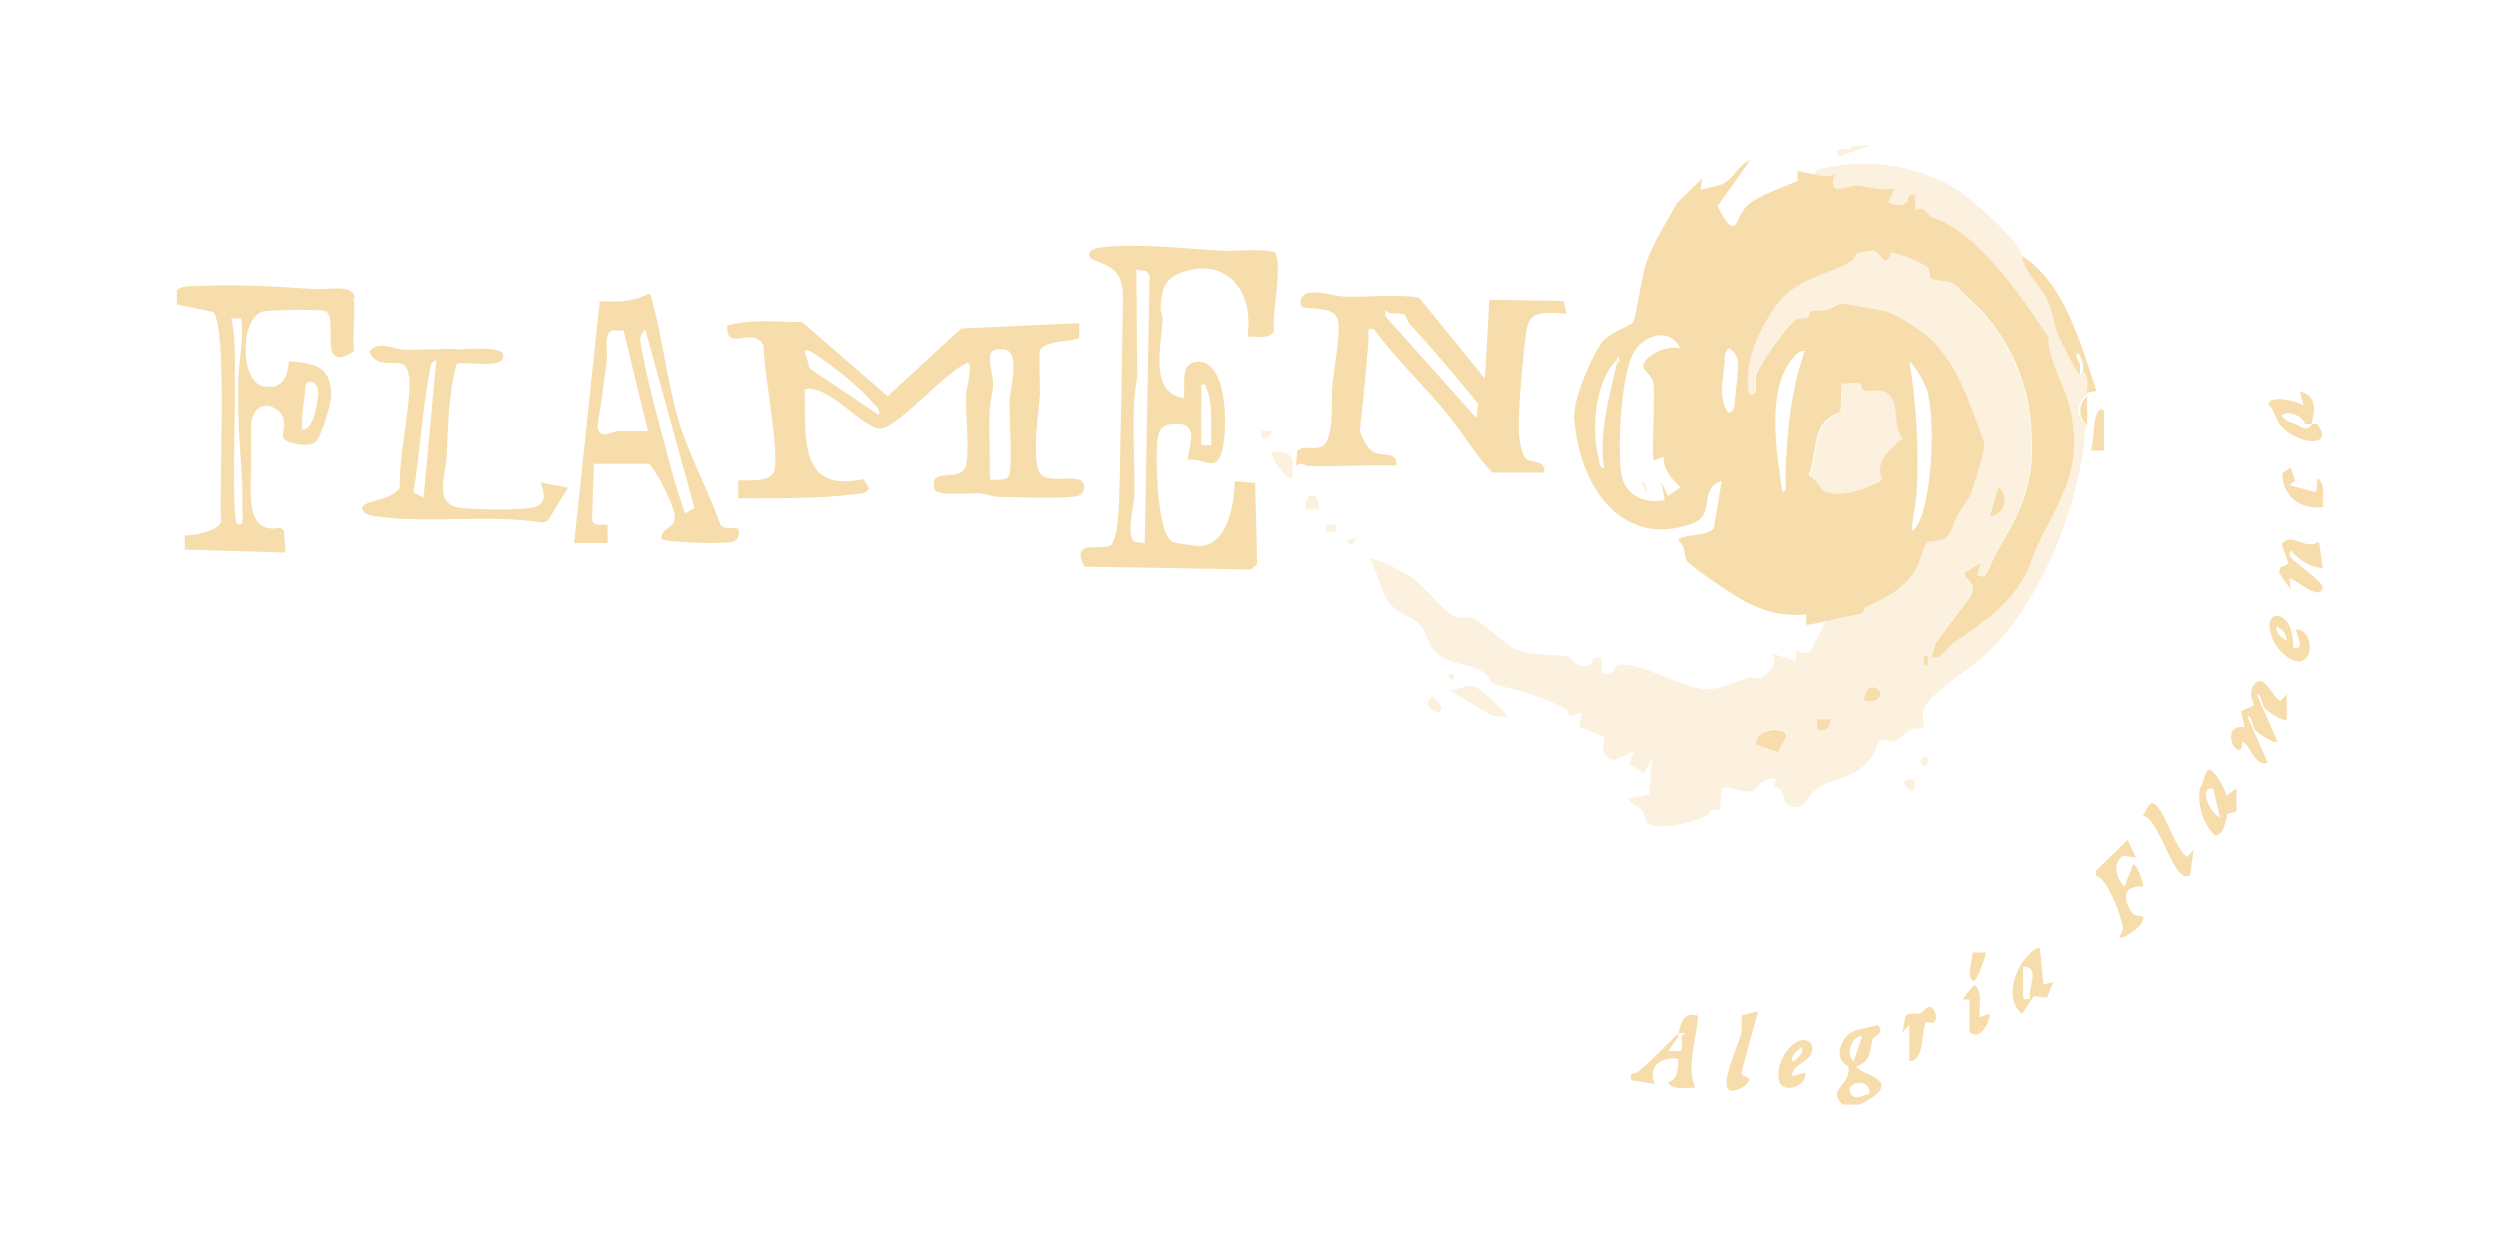 <?xml version="1.0" encoding="UTF-8"?>
<svg id="Capa_1" xmlns="http://www.w3.org/2000/svg" version="1.1" viewBox="0 0 1133.9 566.9">
  <!-- Generator: Adobe Illustrator 29.5.1, SVG Export Plug-In . SVG Version: 2.1.0 Build 141)  -->
  <defs>
    <style>
      .st0 {
        isolation: isolate;
        opacity: .4;
      }

      .st0, .st1 {
        fill: #f7ddac;
      }
    </style>
  </defs>
  <g>
    <path class="st1" d="M902.7,234l3.8-13.1c4.9,4.2,2.4,12.9-3.8,13.1Z"/>
    <rect class="st1" x="872.8" y="297.7" width="1.5" height="3.3" transform="translate(-2.1 6.1) rotate(-.4)"/>
    <g>
      <path class="st0" d="M848.4,66h-7.6l-2.4,1.6c-2.7.7-7.3-1.5-4.4,3.4l14.3-5.1Z"/>
      <path class="st0" d="M868.4,358.5v-4.9c-9.4-1.6-2,7.1,0,4.9Z"/>
      <path class="st0" d="M872.9,343.4c-1.1,0-1.8.9-1.8,2s.9,2,1.8,2,1.8-.9,1.8-2-.9-2-1.8-2Z"/>
      <path class="st0" d="M668.8,311.5c-3.8-1.3-8.2,2-12.2,1.1l20,12,7.6.9c-2.5-3.4-11.8-12.9-15.2-14h-.2Z"/>
      <path class="st0" d="M576.9,205.2c-1.3,1.3,7.1,14,9.3,11.4.7-9.1,0-12.7-9.3-11.4Z"/>
      <path class="st0" d="M592.2,231.1h6c.7-8.7-6.9-8.7-6,0Z"/>
      <path class="st0" d="M649.7,315.9c-5.8,3.6,1.8,8.7,3.8,6.5,1.5-1.5-2.4-5.3-3.8-6.5Z"/>
      <rect class="st0" x="601.3" y="237.9" width="4.5" height="3.3" transform="translate(-1.2 3.2) rotate(-.3)"/>
      <path class="st0" d="M576.8,195.4h-4.5v3.3c2,1.1,5.3-2.7,4.5-3.3Z"/>
      <polygon class="st0" points="612.9 247.3 615.2 244.2 610.5 244.9 612.9 247.3"/>
      <polygon class="st0" points="659.7 305.9 656.6 305.9 659 309.1 659.7 305.9"/>
      <path class="st0" d="M946.6,179.8v-1.6c0-2.9,1.8-6.4-1.6-9.8l-1.5,1.6c-1.3,0-8.9-15.4-10-18-2-4.7-2.2-10.3-4.9-16-4-8-9.8-11.1-11.4-19.8-1.3-7.3-23.2-26.3-30.1-30.5-16.7-10.3-38.8-14-57.5-9.8-2.5.5-5.4.2-6.9,3.3,3.4.5,5.3,1.5,9.1,0-3.3,10.7,5.3,4.9,10,5.1,5.3,0,11.6,2.5,17.4,1.3l-3.1,6.5c3.1.5,5.3,2.2,8.2,0,1.6-1.3,0-4.5,4-3.3v6.4c5.3-1.8,6.2,2.9,7.3,3.3,19.8,6,38.5,32.5,50.8,50.8,4.2,6,1.6,2.9,3.1,10.2,1.5,6.9,7.1,17.2,8.9,24.9,5.6,25-1.3,36.5-11.4,56.6-3.4,6.9-3.8,8.2-6.9,15.8-6.4,16.5-22,26.1-35,35.2-2.2,1.6-4.5,7.4-9.6,6l2.2-6.5,15.8-21.1c3.3-7.1-3.4-7.4-2.9-10.7l7.4-4.4-1.5,5.6,3.1.7c2.4-3.6,4-8.2,6.2-12,12.9-21.8,17.6-33.2,14.7-60.8-2-19.2-12.3-39-25.6-51.4-2.5-2.4-6.7-6.7-8.7-8.3-2.9-2.5-8.2-1.1-10.7-2.9-1.5-1.1-.2-3.8-1.8-5.1-2.2-1.6-14-6.9-16.5-6.4-2.5,8.2-4.7-.5-7.6-.9-.7,0-6.4.7-7.4,1.1-1.3.4-1.1,2.5-2.9,3.6-12,7.4-25.6,7.4-35,21.4-7.6,11.4-13.6,24.3-11.4,38.8,5.1,1.3,2.4-4.7,3.4-8.5,1.1-4.5,14.9-23.8,18.1-25.4,1.6-.7,3.3,0,4.5-.5,1.5-.5.9-2.9,2.2-3.3,2-.5,4.7.4,7.1-.4,2.2-.5,4-2.7,6.5-2.9,1.5,0,16.7,2.7,19.6,3.3,4.7.9,18.3,10,22.1,13.8,12.9,13.4,16.3,28.3,23.2,45.6.4,1.5,0,2.9-.4,4.4-.7,4-4.4,15.8-5.8,19.6-.4,1.1-4.9,7.4-5.8,9.1-1.6,3.1-2.5,8-5.3,10.3-2.7,2.4-6.5.9-8.5,2.4-1.6,1.1-3.4,9.3-5.1,11.8-5.4,9.3-14,13.4-22.5,17.2-1.5.5-.9,2.9-2.2,3.1-5.3,1.3-9.6,1.6-15.8,3.4l-6.7,13.2c-2.2,2.5-4.4.9-6.9,0v4.9l-10.7-3.3c2.4,3.8-1.3,8.9-4.5,10.7-2.4,1.3-4.4-.5-6.2,0-6.2,1.8-12.7,5.8-20,5.4-10.5-.7-30.9-13.2-39.7-10.9-.7.2-1.6,5.6-7.1,3.3v-6.5c-4.5-1.8-4.5,3.1-5.4,3.3-6.7,1.6-8.3-4-10.5-4.2-6.7-.9-14.9,0-22.1-2.9-6.9-2.7-14.5-11.8-20.3-14.2-3.4-1.5-5.3.9-9.1-1.3-5.3-3.1-12.2-12.9-18.9-17.4-2.5-1.8-17.2-9.8-18.9-8.3,3.6,5.4,4.5,12.9,7.8,18.3,3.8,6.5,10.7,7.3,14.5,10.9,3.6,3.4,4,10,8.5,13.8,6,5.1,15.1,4.5,20.9,8.5,2.4,1.6,3.4,5.1,4.5,5.3,10.3,2.5,23.2,6,32.8,11.3,1.3.7,1.1,3.3,2,3.3l5.1-1.8-.9,6.5,10.9,4.7c1.1,1.6-1.1,4.4,0,6.5,3.3,7.4,8.3,2,13.8,0l-2.2,5.8,6.7,4,3.8-6.5-1.5,16.3-9.1,1.8c.7,3.1,4.7,3.4,6.2,5.6,1.3,1.8.7,4.9,2.5,5.8,6,3.4,20.5-.7,26.7-3.6,1.8-.9,0-3.8,5.6-2.2l1.5-10.7c4.7.2,9.4,2.7,14.2,1.5.5,0,4.7-7.6,10.2-4.9l-1.5,3.1c5.6,0,4.7,6.9,5.8,7.4,8.9,5.4,8-1.5,13.2-5.6,8.9-7.1,17.8-3.8,26.3-16,1.5-2,1.6-5.6,2.9-6.7,2-1.6,4.7.9,6.7.5s4.9-4.2,7.1-5.3c2-.9,5.6-.7,6-.9.5-.4-.4-5.3,0-7.3,1.3-7.6,21.8-19.8,27.9-25.6,25.6-23.4,43.9-69.3,45.9-104.9-4.2-3.3-4.2-10,0-13.1l.5.2ZM806.7,340.9l-9.8-3.3c-1.3-7.6,13.2-8.5,13.6-4.2l-3.8,7.4ZM824.1,331.1v-4.9h6c.4,4.2-2.4,5.4-6,4.9ZM850.6,317.7c-1.6.5-3.4,0-5.1.2,2.2-12.5,12-2.5,5.1-.2Z"/>
      <path class="st0" d="M863.1,199c-4-5.4-2-13.2-4.7-18-3.4-6-8.3-2.9-12.9-3.8-1.1-.2-.9-2.4-1.3-2.7-1.8-1.5-6.4,0-8.7-.4l-.5,13.2c-14,4.7-9.6,16.9-14.3,28.5,2.5,1.1,5.8,6.7,7.3,7.4,6.7,3.1,18.3-1.3,24.7-4.2l1.3-1.8c-3.6-7.6,4.2-13.6,9.3-18v-.4Z"/>
      <path class="st0" d="M733.4,163.2v1.6l1.5-.9-.7-2.4c-1.1.5-.7,1.6-.7,1.6Z"/>
      <polygon class="st0" points="747.3 222.8 745.9 218.8 744.4 218.8 746.6 223.7 747.3 222.8"/>
    </g>
  </g>
  <g>
    <path class="st1" d="M906.5,220.9l-3.8,13.1c6.2,0,8.5-8.9,3.8-13.1Z"/>
    <rect class="st1" x="872.7" y="298.4" width="1.5" height="3.3" transform="translate(-1.6 4.6) rotate(-.3)"/>
    <path class="st1" d="M796.7,337.8l9.8,3.3,3.8-7.4c-.4-4.4-14.9-3.4-13.6,4.2Z"/>
    <path class="st1" d="M845.3,317.9c1.6,0,3.6.4,5.1-.2,6.9-2.4-3.1-12.3-5.1.2Z"/>
    <path class="st1" d="M824.1,326.2v4.9c3.6.5,6.5-.7,6-4.9h-6Z"/>
    <path class="st1" d="M490.2,217.9c-4-2.5-15.4,1.6-18.5-3.4-4-6.5-.5-27.6,0-35.8,0-3.1-.5-19.2,0-20.1,3.3-4.7,16.3-3.3,17.8-5.6v-6.4l-53.5,2.4-33.4,30.7-38.8-33.6c-11.3,0-23-1.6-33.9,1.6-.7,12.7,11.6-.5,16.5,9.1-.4,10.3,8,51.2,4.4,57.7-2.4,4.2-12,3.3-16,3.3v8.2c18.1-.2,36.1.4,54.1-2,2.4-.4,3.8,0,5.3-2.5l-2.5-4.2c-29.4,6.2-26.3-18-26.7-40.7,10.3-2.9,27,18.3,34.3,17.8,8.5-.7,29.6-26.1,39.6-29.8,2.5,0-.5,12-.7,14-.4,8.5,1.6,25.6,0,32.5-2.4,8.5-17.6-.2-14.2,11.1,2,2.9,15.6,1.3,19.8,1.5,2.9.2,5.8,1.5,9.1,1.6,6.7.2,31.8,1.1,36.3-.5,2.9-1.1,3.6-5.4.9-7.1l.4.4ZM398.7,188.3l-31.4-21.1-2.4-8.2c2.5-.5,4,1.3,6,2.5,7.4,4.9,18.9,14,24.7,20.9,1.5,1.8,3.6,2.7,3.1,5.6v.2ZM457.5,215.9c-1.5,2.4-6,1.5-8.5,1.6,0-10.2-.4-20.3-.2-30.3,0-4.4,1.6-8.3,1.6-13.1,0-7.1-5.6-17.1,5.1-15.6,7.6,1.1,2.5,17.6,2.4,23.8-.2,6.2,1.5,30.9-.4,33.8v-.2Z"/>
    <path class="st1" d="M675.5,135.8l-2,35.9-29.9-36.7c-11.3-1.8-22.9,0-34.3-.5-4.2,0-16.9-4.7-19.1.9-.4.9-.7,3.6.9,4,6.7,1.3,15.2-.5,16,7.3.5,7.6-2.2,21.2-2.9,29.4-.5,6,1.3,24.7-5.4,26.7-3.1.9-8.7-.7-10.5,1.8l-.5,6.7c2.4-2.2,4.2,0,5.3,0,13.4.5,26.9-.7,40.3-.2.4-6.2-5.8-4.4-9.3-5.6-4.2-1.6-5.6-5.8-7.3-10,1.5-14.2,2.9-28.1,4-42.3,0-2.4-1.3-4.7,2.2-4,10.3,13.8,22.9,25.8,33.8,39,6.9,8.3,12.3,18.1,20,26.1h23.6c.7-6.2-6-4-8.5-6.5-1.3-1.3-2.5-6.4-2.7-8.5-1.1-8.2.9-29,1.8-38.1,2-17.8.7-20.5,19.6-18.9l-1.5-5.8-33.6-.5.2-.2ZM669.7,189.7l-41.4-46.3c-.4-4.5.9-1.3,2.7-1.3s5.3,0,6.2.7c.5.4,1.3,3.3,2.5,4.5,10.5,11.4,20.7,23.6,30.7,35.8l-.7,6.5Z"/>
    <path class="st1" d="M241.4,230.2c-6.4,1.3-25,.9-31.9.2-13.2-1.1-7.4-14.3-6.9-23.6.7-13.8.7-27.9,4.5-41.6,2.7-2,22.7,3.1,21.1-4.4-.7-4-16.5-2.2-20.5-2.4-8.7-.4-16.5.5-24.3.2-5.3-.2-11.8-4.4-16,.9,5.8,12,19.1-3.8,18.3,16.3-.5,14.7-4.7,30.5-4.4,45.6-3.8,4.4-8.2,4.7-12.9,6.2-6.5,1.8-4.7,5.6,1.5,6.5,25.2,3.6,51-1.1,76.2,2.9l2.4-.9,9.1-14.9-12.2-2.4c-.5.5,4.9,9.8-3.8,11.4l-.2-.2ZM192,225.7l-4.5-2.4c3.1-18,3.8-36.1,7.3-54.1.5-2.4,0-5.1,3.1-5.8l-5.8,62.2Z"/>
    <path class="st1" d="M954.2,186.3c-1.5-1.8-2.7,0-3.4,2-1.6,5.1-.9,10.9-2.5,16h6v-18Z"/>
    <path class="st1" d="M578,114.2c-7.8-1.6-15.8,0-23.8-.5-16.9-.9-37.9-3.4-54.8-1.5-6,.7-7.8,4.4-1.5,6.5,8.3,2.9,11.6,6.4,11.4,17.1-.4,20-.5,40.5-1.1,60.8-.2,12-.2,31.2-1.5,42.3-.4,2.9-1.3,6.2-2.7,8.3-3.8,2.9-18.9-3.3-12.2,9.8l75.5,1.3,2.9-2.5-.9-36.8-9.3-.7c-.2,10.9-3.3,28.9-16,29.4-1.5,0-10.5-1.3-11.8-1.8-7.4-2.5-8-36.7-7.4-44.6.5-6.4,2-8.9,8.3-9.1,10.3-.4,6.9,8.5,5.4,16.3,8.2-.9,13.4,6.5,16-4.9,2.4-10.2,2.2-41.6-12.3-39.4-7.1,1.1-4.5,10.9-5.3,16.5-15.6-2.7-10.3-23.2-9.6-35.4,0-2.2-1.1-4.4-.9-6.2.5-7.4,1.8-12.5,8.5-15.1,20.1-8,34.1,6.7,30.9,28.7,3.4-.4,10.7,1.6,12-2.7-1.1-6.5,4.5-32.7,0-35.9v.2ZM519.2,246.4l-4.7-.7c-4-2.9,0-16.5,0-21.2.4-18-1.8-36.3,1.3-53.9l-.4-48.3,4.5.7,1.5,1.8-2.2,121.8v-.2ZM547,175.8c3.4,6.9,2,18.5,2.4,26.1h-4.5c-.2-7.8,0-15.8,0-23.8s-1.5-1.1-1.5-1.6c1.3-1.6,2.5-3.6,3.8-.9l-.2.2Z"/>
    <path class="st1" d="M326.7,237.8c-5.6-16-14-30.7-18.9-47-5.6-18.9-7.3-38.8-12.9-57.5h-.9c-7.1,3.8-14.2,3.6-22,3.4l-11.6,109.6h15.2v-8.2c-.9-.7-6.4,1.3-7.1-2.4l.9-25.4h25c3.6,3.6,11.3,18.9,11.6,23.6.5,6.5-6.2,4.7-6,10.5,2,1.8,29.2,2.4,32.5,1.3,2.5-.9,2.9-3.1,2.5-5.4-.4-2-6,.7-8.3-2.4l-.2-.2ZM280.8,195.5c-4,0-8.7,4.5-9.8-2.2,1.5-9.8,3.1-20,4.2-29.8.5-4.2-1.5-12.2,2.5-13.6h5.1l11.1,45.6h-13.1ZM310.7,232.9c-2.7-8-5.3-16-7.3-24.1-4-15.2-10.2-37.2-12.7-52.3-.5-3.1-.5-4.9,2-6.9l22.3,80.8-4.4,2.4v.2Z"/>
    <path class="st1" d="M929.7,159.4c-1.5-7.3,1.1-4-3.1-10.2-12.3-18.3-31-44.8-50.8-50.8-1.3-.4-2-5.1-7.1-3.3v-6.4c-4.4-1.3-2.5,2.2-4.2,3.3-2.9,2.2-5.1.5-8.2,0l3.1-6.5c-6,1.3-12.2-1.1-17.4-1.3-4.7,0-13.2,5.6-10-5.1-3.8,1.5-5.8.5-9.1,0-2.5-.4-5.1-1.1-7.6-1.6v4.5c-6.5,3.1-17.6,6.5-22.7,11.1-5.8,5.3-4.5,18.1-13.6.4l14.9-20.9c-5.8,2.2-7.1,8.5-13.2,11.1-1.1.5-9.1,2.5-9.4,2.2l.7-4.9-11.4,11.1c-4.9,9.1-11.1,18.3-14.3,28.3-1.6,4.9-4.5,24.5-5.6,25.8-1.6,2-11.1,4.5-14.5,9.6-4.9,7.1-12.7,25.4-12.2,33.9,2.4,31.4,21.8,59.3,53.7,47.7,10.7-3.8,2.4-16,13.2-19.2l-3.6,21.4c-2.4,4-16.2,2.4-16,5.8,3.3,2,2.4,6.4,3.8,8.9,1.6,2.7,22.7,16.7,26.7,18.7,9.1,4.5,17.2,6.7,27.4,5.6v4.7c.4.4,7.8-1.3,9.3-1.6,6-1.6,10.3-2.2,15.8-3.4,1.1-.2.7-2.5,2.2-3.1,8.5-3.8,17.1-8,22.5-17.2,1.6-2.5,3.4-10.7,5.1-11.8,2-1.5,5.8,0,8.5-2.4,2.9-2.4,3.6-7.3,5.3-10.3.9-1.6,5.4-8,5.8-9.1,1.5-3.8,5.1-15.8,5.8-19.6.4-1.5.5-2.9.4-4.4-6.9-17.2-10.3-32.1-23.2-45.6-3.6-3.8-17.2-12.9-22.1-13.8-2.9-.5-18.3-3.4-19.6-3.3-2.5.4-4.4,2.4-6.5,2.9-2.4.7-4.9,0-7.1.4-1.1.4-.7,2.7-2.2,3.3-1.3.4-2.9-.2-4.5.5-3.3,1.6-17.1,20.9-18.1,25.4-.9,4,1.6,9.8-3.4,8.5-2.2-14.5,3.8-27.4,11.4-38.8,9.4-14,23-14.2,35-21.4,1.8-1.1,1.6-3.3,2.9-3.6.9-.4,6.5-1.3,7.4-1.1,2.9.4,5.1,9.1,7.6.9,2.4-.5,14.3,4.7,16.5,6.4,1.6,1.3.4,4,1.8,5.1,2.5,1.8,7.8.5,10.7,2.9,2,1.6,6,6,8.7,8.3,13.4,12.3,23.6,32.3,25.6,51.4,2.9,27.6-1.8,39-14.7,60.8-2.2,3.6-3.6,8.3-6.2,12l-3.1-.7,1.5-5.6-7.4,4.4c-.5,3.3,6.2,3.8,2.9,10.7l-15.8,21.1-2.2,6.5c5.1,1.5,7.4-4.4,9.6-6,13.1-9.1,28.5-18.7,35-35.2,2.9-7.6,3.3-8.9,6.9-15.8,10.2-20.1,17.1-31.6,11.4-56.6-1.8-7.6-7.4-18-8.9-24.9ZM727.6,212.2c-2.2.4-2.2-2.9-2.5-4.5-3.6-12.9-1.5-35.4,8.3-44.5,0,0-.4-1.1.7-1.6l.7,2.4-1.5.9c-3.4,15.6-8.2,31.4-5.8,47.4ZM756.6,225.1l-3.1-6.5,1.6,8.2c-8.7,2-18.3-2-19.8-12.2-1.6-12-.4-48.8,7.6-57.5,5.4-5.8,15.2-7.8,19.2.9-4.7-1.6-15.6,2.5-16.7,7.6-.5,2.5,3.8,4.2,4.5,8,.9,5.4-.9,33.8.2,35.2l4.5-1.6c-.2,6.4,3.8,10,7.6,13.8l-6,4.2h.2ZM786.9,181.7c-.2,2.5-.2,5.1-3.1,5.6-4.4-7.3-2.5-13.8-1.6-22.1.4-2.9-.7-5.3,2.2-7.3,2.5,2.2,3.8,3.6,4,7.3,0,3.3-1.1,12.3-1.5,16.5h0ZM874.4,178.7c3.3,13.2,1.8,44.1-3.4,56.6-.9,2.4-1.8,4-3.8,5.6,0-6.2,2-12.9,2.2-18.9.9-19.4-.2-39-3.4-58.1,3.1,2.4,7.6,10.9,8.5,14.5v.2ZM834.8,187.2l.5-13.2c2.4.4,7.1-1.1,8.7.4.5.4.2,2.5,1.3,2.7,4.5,1.1,9.3-2.2,12.9,3.8,2.7,4.7.5,12.5,4.7,18-5.1,4.4-12.9,10.5-9.3,18l-1.3,1.8c-6.5,3.1-18,7.3-24.7,4.2-1.5-.7-4.5-6.4-7.3-7.4,4.7-11.6.4-23.8,14.3-28.5v.4ZM812.5,163.4c1.5-2,3.3-4.5,6-4.2-6.5,19.1-8.2,37.9-8.7,58.1,0,2,1.1,6-1.5,5.6-2.4-18-7.3-44.5,4.2-59.7v.2Z"/>
    <path class="st1" d="M943.3,165.1c-.2-1.1-1.6-2.5-1.6-4l.7-.9c.7,0,2.2,4,2.4,4.9v3.3c3.3,3.4,1.6,6.9,1.6,9.8l4.5-.9c-7.3-21.6-14.5-49-33.8-61.2,1.6,8.7,7.4,11.8,11.4,19.8,2.7,5.6,2.9,11.3,4.9,16,1.1,2.5,8.7,18,10,18-.2-1.6.2-3.4,0-4.9l-.2.2Z"/>
    <path class="st1" d="M946.6,192.8c.2-4.4,0-8.7,0-13.1-4,3.1-4.2,9.8,0,13.1Z"/>
    <path class="st1" d="M161,135.1c-.9-6.7-13.2-3.4-19.1-4-17.6-1.3-35.4-2.2-53.4-1.3-2.9,0-5.8-.2-8.3,1.8v6.5l16.5,3.4c6.7,7.3,2.4,80.6,3.6,95.1-1.3,4.2-12.5,6.5-16.5,6.2v6.5l45.7,1.3-.7-10-1.8-1.3c-16.3,3.4-13.1-17.1-13.1-28.9v-16.3c-.4-7.4,4.7-12.7,11.1-8.7,6.7,4.2,2.5,11.4,3.3,12.9,1.8,3.3,11.6,4.4,14.5,2.4,2.7-1.8,7.4-17.4,7.4-21.4,0-13.8-8.3-14.5-19.1-15.4-.9,8-3.3,12.9-11.8,11.3-10.7-2-10.7-32.7.9-34.1,4-.5,24.5-.9,27.2,0,6.9,2.4-4.5,29.2,13.2,18.3-.9-7.6.7-16.9-.2-24.3h.4ZM138.5,176.1c.4-5.3,6.2-3.1,5.8,2.7-.4,4-1.8,16.3-7.3,16-.5-6.4,1.1-12.5,1.5-18.9v.2ZM107.6,237.6c-2.4-.7-1.1-46.6-1.1-52.3v-13.1c0-9.4.5-18.5-1.6-27.8h4.5c1.3,9.4-1.1,18.7-1.3,27.8v13.1c0,15.8,2.4,31.4,1.8,46.6,0,2.2,1.3,6.7-2.2,5.8l-.2-.2Z"/>
    <path class="st1" d="M835.7,501c-7.3-7.4,3.6-8,2.7-17.2,0-.5-5.6-1.8-3.6-8.9,2.5-8.9,10.2-7.8,16.9-10,3.4,4-1.6,4.7-2.2,6.2-1.8,5.4-.5,10-7.6,12.7,1.8,3.8,23.8,6,1.6,17.2h-7.8ZM844.6,469.9c-4.7-.4-7.8,8.7-3.8,11.4l3.8-11.4ZM847.9,496.1c.5-5.6-6.5-6.7-9.1-2.4.9,6.4,5.3,3.4,9.1,2.4Z"/>
    <path class="st1" d="M1034.1,318.2l3.1-3.3v11.4c-1.3,1.5-9.1-3.8-10.2-5.3-1.6-2.2-.9-6.2-3.4-6l9.3,21.2c-1.5,1.6-9.3-4-10.2-5.3-1.6-2.2-.9-6.2-3.4-6l9.3,21.2c-6.4,1.3-7.1-6.9-11.4-9.8l-.7,3.3c-3.4,3.3-9.1-11.1,1.5-9.8l-1.5-7.3,6-2.7c-2-3.6-2.5-8.3,1.5-10.7,3.6-2.2,7.4,8.2,10.7,9.1l-.4-.2Z"/>
    <path class="st1" d="M761,468.8c1.5-1.6.5-10.2,9.1-8.2-.4,11.1-5.3,21.6-1.3,32.7-3.3,0-10.7,1.3-12.2-2.4,4.5-1.6,4.7-6,4.5-10.7-7.4-1.1-14,3.3-10.5,11.4l-10.7-1.6c-.7-4.4.7-2.5,2.2-3.4,3.3-1.8,15.8-14.7,19.1-18v1.6l-4.5,6.5h5.3c1.6-.4.5-4.7.7-6.5s2-.4,1.5-1.6h-3.1v.2Z"/>
    <path class="st1" d="M968.9,389l-6-.9c-4.9,3.8-3.3,10,.7,14l3.8-9.8c1.3-1.8,5.4,9.1,4.5,9.8-9.1-.5-9.3,5.6-4.7,12.2,1.5,2,6.2-.2,4.7,3.4s-9.4,8.5-10.5,7.4c.2-1.5,1.5-2.5,1.5-4.2,0-3.4-7.3-23.4-12.2-23.6v-2.4l14.3-14,3.8,8.2v-.2Z"/>
    <path class="st1" d="M1051.9,246.2l1.6,11.4c-5.6,0-10.9-3.8-14.5-8l-.7,2.4c2.2,3.1,15.8,12.2,15.2,14.5-1.3,7.1-13.8-5.4-15.2-4l.7,4.9-5.3-7.6.5-2.4,3.8-1.6-3.1-8.9c4.4-6.2,10,2.9,16.7-1.1l.2.4Z"/>
    <path class="st1" d="M1009.9,360.9l4.5-3.3v10.5l-4.2,1.1c-.5,2.7-1.8,10.3-5.6,9.6-5.3-4.7-8.3-14.3-6.7-21.6,1.8-1.3,1.8-9.3,4.9-7.8,2.4,1.3,6.4,8.3,6.9,11.4h.2ZM1003.8,357.6c-7.3-.7-.7,12.2,3.1,13.1l-3.1-13.1Z"/>
    <path class="st1" d="M1048.6,192.3h-3.1c-1.6-3.8-7.4-6.4-10.7-4,1.8,2.9,3.6,3.1,6.2,4,2.4.9,5.6,4,7.6,0,.4.4,1.8-.9,3.1.9,6.7,10.5-11.3,7.8-17.6-.7-2.2-2.9-2.5-6.5-5.3-9.1,0-4.4,13.8-1.6,16,.7l-1.6-6.5c10.3,2.5,4.7,14.2,5.4,14.7h0Z"/>
    <path class="st1" d="M925.2,430.2l1.6,16.3,4.4-1.1-2.7,7.1-6-.7-5.4,8c-7.1-5.8-4.2-17.1.5-23.8.9-1.3,6.2-7.4,7.6-5.8h0ZM920.7,453.1c-1.1-5.6,5.1-14.3-3.1-14.7v12.3c0,3.1,0,2.5,3.1,2.4Z"/>
    <path class="st1" d="M797.4,458.7l-7.4,27.2c-.9,3.3,4.5,1.5,3.1,4.7-.4,1.1-2.4,2.4-3.4,2.9-14.2,7.3-1.3-18.9,0-24.5.5-2.9,0-5.6.4-8.5l7.4-1.8h0Z"/>
    <path class="st1" d="M991.8,388.8l3.1-3.3-1.5,11.4c-7.3,5.3-13.6-25.6-21.4-26.9,2.5-4.4,3.4-8.7,7.3-3.1,4.5,6.5,6.9,16.5,12.5,21.8h0Z"/>
    <path class="st1" d="M1040.1,293.7c6.5,1.5.4-6.9,1.5-8.2,6.9,0,8.3,12.7,2,14.5-4.7.5-10.3-4.9-12.3-9.1-7.6-16,9.6-15.8,8.7,2.7h.2ZM1037,290.5c.5-2.9-2.2-5.3-4.5-6.5-.5,2.9,2.2,5.3,4.5,6.5Z"/>
    <path class="st1" d="M812.9,488.1l6-1.6c.7,6-8.9,9.1-11.4,5.1-3.8-7.3,4.9-22,12-19.6,2.2.7,2.9,2.9,2.2,5.3-1.1,4.5-9.3,5.6-8.9,10.9h.2ZM812.9,481.5c2.5-1.3,5.1-3.6,4.5-6.5-2.5,1.3-5.1,3.6-4.5,6.5Z"/>
    <path class="st1" d="M873.8,463.4c-2.7,2.9-.4,18-7.8,17.8v-16.3l-3.1,3.3,1.3-7.3c1.3-1.8,4.5-.7,6.5-1.3,1.6-.5,3.1-3.3,4.9-2.9,1.6.4,2.9,3.8,2.4,5.6-.7,2.9-4.2.9-4.4,1.1h.2Z"/>
    <path class="st1" d="M1041,218.2l-2.7,1.8,12.2,3.3.7-6.5c3.8,3.1,2,8.7,2.4,13.1-9.6,1.6-18.3-4.4-18.5-15.2l3.8-2.7,2.2,6.4Z"/>
    <path class="st1" d="M890.2,453.2c.7-1.1,4.9-6.5,5.3-6.5,4.2,3.4,1.8,9.8,2.4,14.7l4.5-1.6c.9,1.1-3.6,13.4-9.1,8.2v-14.7h-3.1,0Z"/>
    <path class="st1" d="M900.7,431.8c.5.5-4,13.1-5.3,13.1-4,0-.5-10.9-.7-12.9h6v-.2Z"/>
  </g>
</svg>